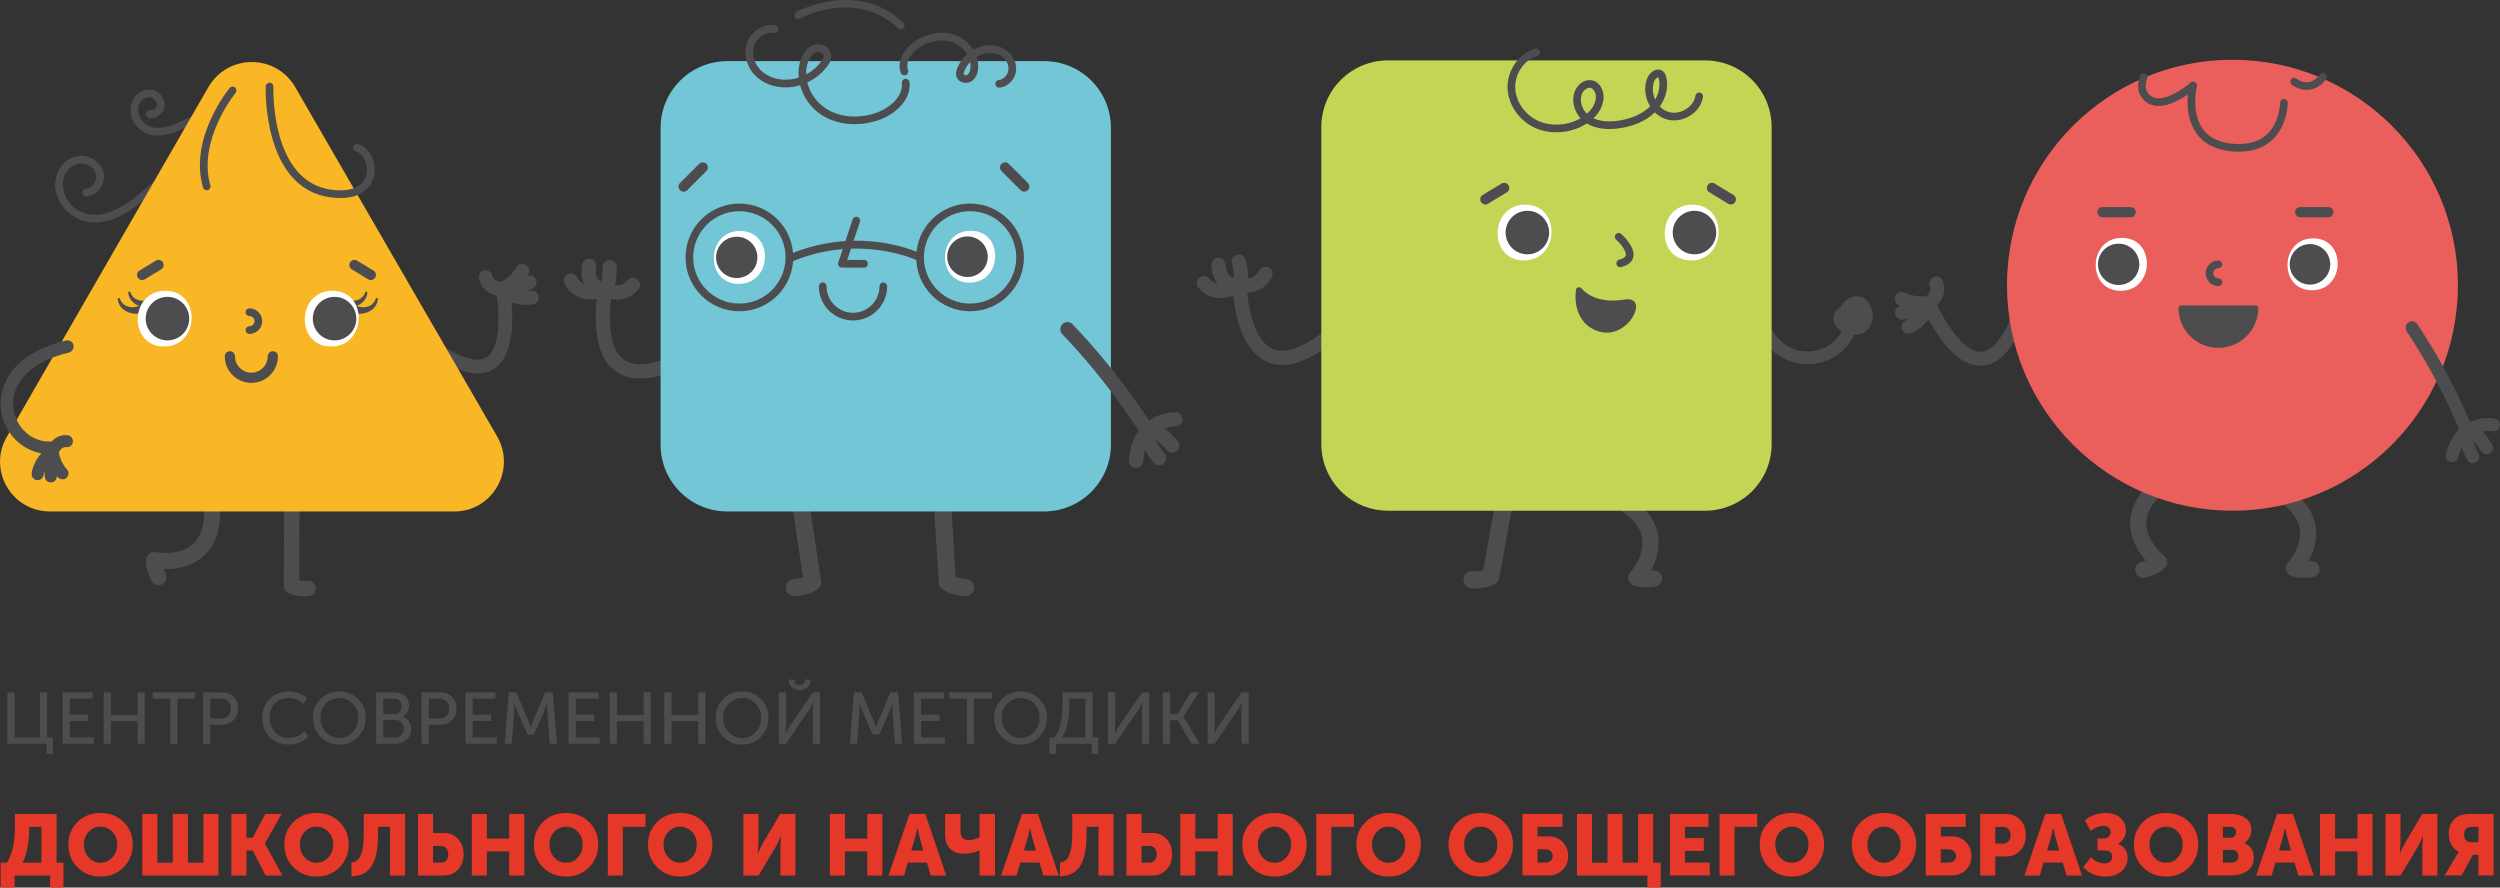 <?xml version="1.0" encoding="UTF-8"?> <svg xmlns="http://www.w3.org/2000/svg" id="_Слой_1" data-name="Слой 1" viewBox="0 0 1026.84 364.55"><rect x="0" y="0" width="1026.84" height="364.55" fill="#333333" stroke="none"/><defs><style> .cls-1 { fill: #ea5f5b; } .cls-1, .cls-2, .cls-3, .cls-4, .cls-5, .cls-6, .cls-7 { stroke-width: 0px; } .cls-2 { fill: #c4d555; } .cls-3 { fill: #4d4d4f; } .cls-4 { fill: #e63829; } .cls-5 { fill: #f9b625; } .cls-6 { fill: #fff; } .cls-7 { fill: #72c6d5; } </style></defs><path class="cls-3" d="M680.14,240.85c1.68-.4,2.79-2.05,2.49-3.78-.31-1.8-2.02-3.02-3.83-2.71-.26.04-.51.08-.75.11,1.89-3.41,3.71-8.26,3.09-13.67-.72-6.27-4.48-11.75-11.18-16.28-1.52-1.03-3.58-.63-4.6.89-1.03,1.52-.63,3.58.89,4.6,5.02,3.4,7.81,7.28,8.31,11.55.81,7.06-4.83,13.38-4.89,13.45-.72.78-1.02,1.86-.82,2.9.21,1.04.9,1.92,1.87,2.36.36.16,3.66,1.58,9.2.63.07-.01.15-.03.22-.04Z"></path><path class="cls-3" d="M604.22,241.66c-1.84-.22-3.21-1.82-3.12-3.7.1-1.95,1.76-3.46,3.72-3.36,1.96.1,3.4-.12,4.35-.36l7.06-39.11c.35-1.92,2.2-3.2,4.11-2.86,1.92.35,3.2,2.19,2.86,4.11l-7.41,41.07c-.18.99-.78,1.86-1.64,2.39-.36.22-3.68,2.14-9.68,1.83-.08,0-.16-.01-.24-.02Z"></path><path class="cls-3" d="M203.02,151.39c10.39-6.92,6.92-28.76,6.49-31.23-.27-1.53-1.73-2.56-3.26-2.29-1.53.27-2.56,1.73-2.29,3.26.92,5.33,2.15,21.44-4.06,25.57l-.04.03c-4.5,2.95-12.39-1.01-18.22-4.86-1.3-.86-3.05-.5-3.91.8-.86,1.3-.5,3.05.8,3.91,10.53,6.94,18.74,8.58,24.41,4.86.02-.02.05-.03.07-.05Z"></path><path class="cls-3" d="M197.94,117.41c.62.93,1.56,1.93,2.89,2.7,1.14.67,2.54,1.15,4.18,1.38,3.44,2.44,6.82,3.38,9.37,3.64,2.73.28,4.54-.15,4.78-.21,1.51-.38,2.43-1.91,2.04-3.42-.38-1.5-1.89-2.41-3.39-2.05h0s0,0,0,0l-.1.02c-.11.02-.29.05-.54.07-.25.02-.58.04-.96.04.91-.33,1.82-.7,2.69-1.17,1.37-.73,1.89-2.44,1.16-3.81-.69-1.29-2.24-1.81-3.57-1.26.16-.26.33-.52.48-.79h0c.76-1.36.26-3.08-1.1-3.83-1.36-.75-3.08-.26-3.83,1.1-1.31,2.37-3.28,4.07-4.84,5.1-.65.44-1.22.75-1.62.95-.88-.14-1.48-.38-1.91-.63-.53-.31-.83-.64-1.04-.96-.22-.33-.32-.65-.36-.79l-.02-.07h0c-.2-1.5-1.57-2.59-3.09-2.42-1.55.17-2.67,1.55-2.5,3.1.02.14.07.56.25,1.15.18.59.49,1.35,1.03,2.16ZM202.26,113.44h0s0,0,0,0ZM202.27,113.51h0s0,0,0,0h0Z"></path><path class="cls-3" d="M39.07,91.4c-1.19,0-2.35-.12-3.5-.36-4.52-.94-8.58-3.88-10.89-7.88-2.13-3.71-2.6-8.11-1.26-11.78,1.51-4.14,5.31-7.11,9.44-7.38,4.51-.27,8.84,2.88,9.7,7.09.45,2.21-.16,4.67-1.63,6.58-1.39,1.81-3.39,2.92-5.47,3.04-.85.06-1.61-.61-1.66-1.48-.05-.87.62-1.61,1.48-1.66,1.17-.07,2.32-.73,3.15-1.81.92-1.2,1.31-2.7,1.04-4.03-.55-2.67-3.47-4.77-6.41-4.58-2.86.19-5.61,2.38-6.69,5.32-1.03,2.8-.64,6.21,1.03,9.12,1.86,3.23,5.15,5.61,8.79,6.37,5.41,1.13,11.55-1.02,18.8-6.54,3.27-2.5,12.66-10.78,12.75-10.86.65-.58,1.64-.52,2.22.14.57.65.51,1.65-.14,2.22-.39.34-9.56,8.44-12.92,11.01-6.57,5.01-12.45,7.47-17.85,7.47Z"></path><path class="cls-3" d="M64.84,55.66c-1.96,0-3.73-.39-5.33-1.18-2.69-1.33-4.76-3.84-5.56-6.73-.74-2.7-.31-5.57,1.15-7.68,1.67-2.41,4.63-3.69,7.34-3.17,3,.57,5.31,3.41,5.16,6.33-.08,1.55-.91,3.08-2.21,4.1-1.25.97-2.78,1.36-4.2,1.08-.85-.17-1.41-1-1.24-1.85.17-.85,1-1.41,1.85-1.24.53.1,1.13-.07,1.65-.47.58-.45.97-1.13,1-1.77.07-1.36-1.14-2.79-2.6-3.07-1.49-.28-3.21.48-4.16,1.87-.94,1.36-1.2,3.24-.7,5.05.56,2.03,2.02,3.81,3.91,4.74,2.86,1.41,6.66,1.08,11.64-1,2.3-.97,9.11-4.42,9.18-4.45.78-.39,1.72-.08,2.12.69.39.78.08,1.72-.69,2.12-.29.14-6.98,3.54-9.39,4.55-3.35,1.4-6.3,2.1-8.92,2.1Z"></path><g><path class="cls-3" d="M813.41,150.22c-12.68,0-22.04-20.43-23.07-22.76-.64-1.45.02-3.14,1.47-3.78,1.45-.64,3.14.02,3.78,1.47,2.22,5.02,10.25,19.34,17.83,19.34h.05c5.47-.04,9.91-7.83,12.67-14.36.62-1.46,2.3-2.14,3.75-1.52,1.46.62,2.14,2.3,1.52,3.75-4.99,11.8-11.02,17.81-17.91,17.86-.03,0-.06,0-.09,0Z"></path><path class="cls-3" d="M798.22,116.23c-.18-.6-.37-.98-.43-1.11-.73-1.4-2.46-1.95-3.86-1.21-1.38.72-1.92,2.4-1.24,3.79h0s.03.07.03.07c.05.14.14.47.14.87,0,.38-.07.83-.34,1.39-.22.45-.59.99-1.26,1.61-.45.05-1.11.11-1.9.11-1.9,0-4.52-.32-6.96-1.59-1.41-.73-3.13-.18-3.86,1.23-.73,1.41-.18,3.13,1.23,3.86h0c.28.15.57.27.85.4-1.43.28-2.45,1.59-2.31,3.07.15,1.57,1.55,2.73,3.13,2.57,1-.1,1.98-.29,2.93-.53-.32.21-.6.38-.83.5-.22.12-.4.2-.5.24l-.1.04h0s0,0,0,0c-1.47.54-2.24,2.16-1.72,3.64.53,1.49,2.17,2.27,3.66,1.74.23-.08,2.01-.74,4.16-2.51,2.01-1.66,4.34-4.36,5.88-8.36,1.26-1.11,2.17-2.31,2.76-3.52.69-1.4.92-2.77.92-3.91,0-.99-.17-1.81-.35-2.4ZM792.68,117.7h0s0,0,0,0ZM792.71,117.77h0s0,0,0,0h0Z"></path></g><path class="cls-3" d="M881.21,237.24c5.36-1.29,7.8-3.81,8.06-4.1.63-.68.94-1.59.86-2.52-.08-.92-.54-1.77-1.27-2.34-.07-.05-7.46-5.97-7.29-13.57.11-4.93,3.41-9.76,9.81-14.37,1.49-1.07,1.82-3.14.75-4.63-1.07-1.49-3.14-1.82-4.63-.75-8.2,5.9-12.43,12.52-12.56,19.66-.13,6.82,3.58,12.36,6.48,15.64-.55.2-1.19.39-1.9.56h-.03c-1.77.43-2.87,2.2-2.45,3.98.41,1.78,2.2,2.89,3.98,2.48.06-.01.12-.03.18-.04Z"></path><path class="cls-3" d="M950.21,237c1.68-.4,2.79-2.05,2.49-3.78-.31-1.8-2.02-3.02-3.83-2.71-.26.04-.51.08-.75.11,1.89-3.41,3.71-8.26,3.09-13.67-.72-6.27-4.48-11.75-11.18-16.28-1.52-1.03-3.58-.63-4.6.89-1.03,1.52-.63,3.58.89,4.6,5.02,3.4,7.81,7.28,8.31,11.55.81,7.06-4.83,13.38-4.89,13.45-.72.78-1.02,1.86-.82,2.9.21,1.04.9,1.92,1.87,2.36.36.16,3.66,1.58,9.2.63.07-.01.15-.03.22-.04Z"></path><path class="cls-1" d="M824.34,117.16c0,51.17,41.44,92.61,92.61,92.61,51.17,0,92.61-41.44,92.61-92.61,0-51.17-41.44-92.61-92.61-92.61-51.17,0-92.61,41.44-92.61,92.61"></path><g><path class="cls-3" d="M294.04,142.97c1.27-.9,1.62-2.66.76-3.98-.88-1.36-2.69-1.74-4.05-.86-16.3,10.59-28.18,13.94-34.36,9.69-7.77-5.34-6.09-22.4-4.78-28.52.34-1.58-.67-3.13-2.25-3.47-1.58-.34-3.13.67-3.47,2.25-.22,1.05-5.35,25.94,7.19,34.56,8.52,5.86,21.89,2.71,40.86-9.61.03-.02.07-.04.1-.07Z"></path><path class="cls-3" d="M232.71,117.98c.54.76,1.33,1.69,2.46,2.56,1.13.87,2.6,1.67,4.41,2.09,1.2.28,2.54.4,3.99.29,1.47-.11,3.04-.45,4.72-1.06.06-.01.11-.02.17-.03.03,0,.06-.02.09-.03.81.41,1.62.73,2.42.94,1.27.34,2.51.41,3.64.3,2.27-.22,4.06-1.15,5.31-2.04,1.47-1.04,2.25-2.05,2.37-2.2h0c.99-1.28.76-3.11-.51-4.11-1.27-.99-3.09-.76-4.09.49h0s-.03.04-.03.04c-.04.05-.11.13-.21.23-.2.2-.52.49-.91.77-.5.36-1.13.69-1.8.86-.64.16-1.31.2-2.14.01.32-1.1.49-2.21.59-3.24.22-2.28.12-4.21.12-4.29h0c-.08-1.61-1.46-2.85-3.07-2.77-1.61.08-2.85,1.46-2.77,3.07h0s0,.01,0,.01v.07c0,.06,0,.16.01.28,0,.25,0,.61,0,1.04-.01.86-.08,2.01-.24,3.02-.09.57-.22,1.09-.35,1.47-.19-.11-.37-.21-.52-.32-.39-.28-.67-.58-.89-.9-.29-.4-.49-.86-.62-1.35-.14-.49-.2-1.01-.22-1.5-.04-.97.14-1.79.15-1.84h0s0,0,0,0c.39-1.56-.55-3.14-2.11-3.54-1.56-.4-3.16.54-3.56,2.1-.03.12-.21.84-.3,1.94-.08,1.09-.08,2.57.34,4.21.17.66.42,1.34.76,2.02-.03-.01-.07-.03-.1-.04-.49-.23-.91-.5-1.26-.8-.47-.39-.83-.82-1.08-1.17-.23-.32-.35-.57-.37-.6h0s0,0,0,0c-.66-1.46-2.37-2.12-3.84-1.47-1.48.65-2.15,2.38-1.5,3.85.06.14.35.76.94,1.6ZM257.7,115.21h0s0,0,0,0Z"></path></g><path class="cls-3" d="M62.08,238.41c-2.47-4.93-2.11-8.42-2.06-8.81.12-.92.61-1.75,1.37-2.28.76-.54,1.7-.73,2.61-.54.08.02,9.37,1.86,15.07-3.17,3.7-3.26,5.27-8.9,4.67-16.76-.14-1.83,1.23-3.42,3.05-3.56,1.83-.14,3.42,1.23,3.56,3.05.77,10.07-1.56,17.57-6.94,22.28-5.13,4.49-11.76,5.23-16.14,5.12.2.55.47,1.16.8,1.82v.02c.83,1.63.18,3.61-1.45,4.44-1.63.83-3.63.19-4.46-1.45-.03-.05-.06-.11-.08-.16Z"></path><path class="cls-3" d="M127.02,244.83c-.07.01-.14.02-.21.02-5.35.42-8.35-1.21-8.68-1.4-.99-.57-1.59-1.62-1.58-2.76l.21-37.57c0-1.74,1.42-3.15,3.18-3.14,1.74,0,3.15,1.43,3.14,3.18l-.19,35.26c.83.15,1.98.24,3.44.13,1.74-.14,3.26,1.16,3.39,2.9.13,1.67-1.06,3.13-2.69,3.37Z"></path><path class="cls-3" d="M326.29,244.92c.08,0,.16,0,.24,0,6-.4,9.07-2.69,9.4-2.95,1-.79,1.5-2.05,1.31-3.31l-6.29-41.65c-.29-1.93-2.09-3.27-4.03-2.97-1.93.29-3.26,2.1-2.97,4.03l5.9,39.09c-.9.3-2.16.59-3.8.7-1.95.13-3.43,1.82-3.3,3.77.13,1.87,1.68,3.31,3.53,3.31Z"></path><path class="cls-3" d="M396.57,244.92c1.85,0,3.4-1.43,3.53-3.31.13-1.95-1.35-3.64-3.3-3.77-1.95-.13-3.36-.52-4.27-.87l-2.44-39.67c-.12-1.95-1.81-3.43-3.75-3.32-1.95.12-3.44,1.8-3.32,3.75l2.56,41.65c.06,1.01.55,1.94,1.35,2.57.33.26,3.4,2.55,9.4,2.95.08,0,.16,0,.24,0Z"></path><path class="cls-7" d="M428.84,210.08h-130.05c-15.23,0-27.46-12.23-27.46-27.46V52.57c0-15.23,12.23-27.46,27.46-27.46h130.05c15.23,0,27.46,12.23,27.46,27.46v130.05c0,14.98-12.23,27.46-27.46,27.46"></path><path class="cls-5" d="M186.55,210.08H20.55c-15.74,0-25.72-16.98-17.73-30.7l58.2-100.95,24.69-42.84c7.98-13.47,27.46-13.47,35.44,0l25.57,44.25,57.55,99.55c7.73,13.72-2,30.7-17.71,30.7Z"></path><g><path class="cls-3" d="M435.57,135.83c-.21-.96.07-2,.83-2.73,1.17-1.12,3.02-1.08,4.14.09,20.1,20.97,32.29,40.94,32.8,41.78.84,1.38.4,3.18-.98,4.02-1.38.84-3.18.4-4.02-.98-.12-.2-12.39-20.28-32.02-40.76-.39-.4-.64-.89-.75-1.4Z"></path><g><path class="cls-3" d="M463.73,189.94c-.05-.24-.07-.49-.06-.74.02-.37.43-9.23,5.83-14.38,6.19-5.9,13.15-5.53,13.45-5.51,1.61.1,2.83,1.49,2.73,3.11-.1,1.61-1.48,2.82-3.08,2.73-.25-.01-4.81-.14-9.06,3.9-3.64,3.47-4.02,10.31-4.02,10.37-.07,1.61-1.43,2.87-3.04,2.81-1.36-.06-2.47-1.03-2.74-2.3Z"></path><path class="cls-3" d="M468.22,179.98c-.46-2.13-.15-4.02,1.46-5.32,3.93-3.18,9.8,1.73,14.02,6.4,1.09,1.2.99,3.05-.21,4.13-1.2,1.08-3.05.99-4.13-.21-1.48-1.63-3.23-3.22-4.64-4.26.84,1.65,2.19,3.79,3.64,5.65.99,1.28.77,3.11-.51,4.11-1.27.99-3.11.77-4.1-.5-2.43-3.11-4.85-6.83-5.53-10Z"></path></g></g><g><path class="cls-3" d="M3.07,305.49v-21.12h2.96v18.55h10.35v-18.55h2.96v18.55h2.42v6.76h-2.66v-4.19H3.07Z"></path><path class="cls-3" d="M25.71,305.49v-21.12h12.3v2.57h-9.34v6.61h7.57v2.57h-7.57v6.79h9.84v2.57h-12.8Z"></path><path class="cls-3" d="M42.58,305.49v-21.12h2.96v9.27h10.98v-9.27h2.93v21.12h-2.93v-9.27h-10.98v9.27h-2.96Z"></path><path class="cls-3" d="M69.96,305.49v-18.55h-7.27v-2.57h17.47v2.57h-7.27v18.55h-2.93Z"></path><path class="cls-3" d="M83.42,305.49v-21.12h7.75c1.96,0,3.54.6,4.77,1.81,1.22,1.21,1.84,2.81,1.84,4.8s-.62,3.61-1.86,4.85c-1.23,1.24-2.82,1.85-4.75,1.85h-4.79v7.81h-2.96ZM86.38,295.11h4.31c1.26,0,2.25-.37,2.99-1.11.74-.74,1.1-1.74,1.1-3.02s-.36-2.24-1.09-2.96c-.73-.72-1.72-1.08-2.98-1.08h-4.33v8.17Z"></path><path class="cls-3" d="M107.68,294.81c0-3.09,1.02-5.66,3.04-7.72,2.02-2.05,4.59-3.08,7.7-3.08s5.78.93,7.72,2.78l-1.5,2.21c-.78-.7-1.72-1.26-2.83-1.68-1.1-.42-2.2-.63-3.27-.63-2.39,0-4.29.77-5.7,2.3-1.41,1.54-2.11,3.46-2.11,5.77s.72,4.31,2.15,5.92c1.44,1.62,3.34,2.42,5.72,2.42,1.17,0,2.34-.24,3.48-.73s2.15-1.16,3.01-2.02l1.58,2.12c-2.23,2.23-4.95,3.35-8.17,3.35s-5.82-1.05-7.82-3.16c-2-2.1-3.01-4.73-3.01-7.88Z"></path><path class="cls-3" d="M128.53,294.78c0-3.03,1.04-5.58,3.14-7.66,2.1-2.07,4.67-3.11,7.72-3.11s5.62,1.04,7.7,3.11c2.09,2.08,3.13,4.63,3.13,7.66s-1.04,5.73-3.13,7.87c-2.08,2.13-4.65,3.2-7.7,3.2s-5.62-1.07-7.72-3.2c-2.1-2.13-3.14-4.76-3.14-7.87ZM131.58,294.78c0,2.35.76,4.33,2.27,5.94,1.52,1.61,3.36,2.41,5.54,2.41s4.01-.8,5.52-2.41c1.51-1.61,2.26-3.59,2.26-5.94s-.75-4.19-2.26-5.74c-1.5-1.56-3.34-2.33-5.52-2.33s-4.02.78-5.54,2.33c-1.51,1.56-2.27,3.47-2.27,5.74Z"></path><path class="cls-3" d="M154.47,305.49v-21.12h7.39c1.83,0,3.32.48,4.44,1.44,1.13.96,1.69,2.27,1.69,3.95,0,1.02-.24,1.93-.7,2.72-.47.8-1.11,1.41-1.93,1.82v.06c1.1.32,1.96.95,2.57,1.88s.93,2.01.93,3.23c0,1.91-.65,3.4-1.94,4.44-1.3,1.05-2.92,1.57-4.88,1.57h-7.57ZM157.43,293.26h4.43c.94,0,1.69-.3,2.26-.9s.85-1.37.85-2.3-.28-1.69-.84-2.26c-.56-.57-1.33-.85-2.3-.85h-4.4v6.31ZM157.43,302.92h4.75c1.12,0,2-.33,2.65-.99.65-.66.97-1.54.97-2.63s-.33-1.94-.99-2.6c-.66-.66-1.54-.99-2.64-.99h-4.75v7.21Z"></path><path class="cls-3" d="M173.13,305.49v-21.12h7.75c1.96,0,3.54.6,4.77,1.81,1.22,1.21,1.84,2.81,1.84,4.8s-.62,3.61-1.86,4.85c-1.23,1.24-2.82,1.85-4.75,1.85h-4.79v7.81h-2.96ZM176.09,295.11h4.31c1.26,0,2.25-.37,2.99-1.11.74-.74,1.1-1.74,1.1-3.02s-.36-2.24-1.09-2.96c-.73-.72-1.72-1.08-2.98-1.08h-4.33v8.17Z"></path><path class="cls-3" d="M191.2,305.49v-21.12h12.3v2.57h-9.34v6.61h7.57v2.57h-7.57v6.79h9.84v2.57h-12.8Z"></path><path class="cls-3" d="M207.27,305.49l1.73-21.12h3.08l4.87,11.43,1.02,2.84h.06c.38-1.12.73-2.06,1.05-2.84l4.87-11.43h3.08l1.7,21.12h-2.93l-1.02-13.31-.06-3.11h-.06c-.44,1.3-.82,2.33-1.14,3.11l-4.22,9.51h-2.63l-4.19-9.51-1.14-3.17h-.06c.04,1.26.02,2.31-.06,3.17l-1.02,13.31h-2.96Z"></path><path class="cls-3" d="M233.53,305.49v-21.12h12.29v2.57h-9.33v6.61h7.57v2.57h-7.57v6.79h9.84v2.57h-12.8Z"></path><path class="cls-3" d="M250.4,305.49v-21.12h2.96v9.27h10.98v-9.27h2.93v21.12h-2.93v-9.27h-10.98v9.27h-2.96Z"></path><path class="cls-3" d="M272.84,305.49v-21.12h2.96v9.27h10.98v-9.27h2.93v21.12h-2.93v-9.27h-10.98v9.27h-2.96Z"></path><path class="cls-3" d="M293.96,294.78c0-3.03,1.05-5.58,3.14-7.66,2.09-2.07,4.67-3.11,7.72-3.11s5.62,1.04,7.71,3.11c2.08,2.08,3.12,4.63,3.12,7.66s-1.04,5.73-3.12,7.87c-2.09,2.13-4.65,3.2-7.71,3.2s-5.62-1.07-7.72-3.2c-2.1-2.13-3.14-4.76-3.14-7.87ZM297.01,294.78c0,2.35.76,4.33,2.28,5.94,1.51,1.61,3.36,2.41,5.53,2.41s4.01-.8,5.52-2.41c1.5-1.61,2.26-3.59,2.26-5.94s-.75-4.19-2.26-5.74c-1.51-1.56-3.35-2.33-5.52-2.33s-4.02.78-5.53,2.33c-1.52,1.56-2.28,3.47-2.28,5.74Z"></path><path class="cls-3" d="M319.89,305.49v-21.12h2.96v13.7l-.18,3.08h.06c.7-1.32,1.29-2.35,1.79-3.11l9.36-13.67h2.9v21.12h-2.93v-13.7l.18-3.08h-.06c-.68,1.28-1.27,2.3-1.76,3.08l-9.42,13.7h-2.9ZM328.45,283.38c-1.22,0-2.26-.34-3.13-1.03-.87-.69-1.3-1.62-1.3-2.8v-.45h2.33v.42c0,.62.21,1.1.63,1.45.42.35.91.52,1.47.52s1.08-.17,1.49-.52c.42-.35.63-.84.63-1.48v-.39h2.3v.45c0,1.18-.43,2.11-1.29,2.8-.86.69-1.9,1.03-3.14,1.03Z"></path><path class="cls-3" d="M349.06,305.49l1.74-21.12h3.08l4.87,11.43,1.02,2.84h.06c.38-1.12.73-2.06,1.05-2.84l4.87-11.43h3.08l1.7,21.12h-2.93l-1.02-13.31-.06-3.11h-.06c-.44,1.3-.82,2.33-1.14,3.11l-4.21,9.51h-2.64l-4.19-9.51-1.14-3.17h-.06c.04,1.26.02,2.31-.06,3.17l-1.02,13.31h-2.96Z"></path><path class="cls-3" d="M375.33,305.49v-21.12h12.29v2.57h-9.33v6.61h7.57v2.57h-7.57v6.79h9.84v2.57h-12.8Z"></path><path class="cls-3" d="M397.13,305.49v-18.55h-7.27v-2.57h17.47v2.57h-7.27v18.55h-2.93Z"></path><path class="cls-3" d="M408.35,294.78c0-3.03,1.04-5.58,3.14-7.66,2.1-2.07,4.67-3.11,7.72-3.11s5.62,1.04,7.7,3.11c2.09,2.08,3.13,4.63,3.13,7.66s-1.04,5.73-3.13,7.87c-2.08,2.13-4.65,3.2-7.7,3.2s-5.62-1.07-7.72-3.2c-2.1-2.13-3.14-4.76-3.14-7.87ZM411.4,294.78c0,2.35.76,4.33,2.27,5.94,1.52,1.61,3.36,2.41,5.54,2.41s4.01-.8,5.52-2.41c1.51-1.61,2.26-3.59,2.26-5.94s-.75-4.19-2.26-5.74c-1.5-1.56-3.34-2.33-5.52-2.33s-4.02.78-5.54,2.33c-1.51,1.56-2.27,3.47-2.27,5.74Z"></path><path class="cls-3" d="M430.97,302.92h2.12c1.32-1.86,2.2-3.97,2.65-6.34.45-2.37.67-5,.67-7.87v-4.34h12.36v18.55h2.33v6.76h-2.66v-4.19h-14.72v4.19h-2.75v-6.76ZM436.2,302.92h9.61v-15.98h-6.61v1.95c0,6.3-1,10.98-2.99,14.03Z"></path><path class="cls-3" d="M455.11,305.49v-21.12h2.96v13.7l-.18,3.08h.06c.7-1.32,1.3-2.35,1.8-3.11l9.36-13.67h2.9v21.12h-2.93v-13.7l.18-3.08h-.06c-.68,1.28-1.27,2.3-1.76,3.08l-9.42,13.7h-2.9Z"></path><path class="cls-3" d="M477.6,305.49v-21.12h2.96v8.88h3.14l5.35-8.88h3.26l-6.16,10.02v.06l6.55,11.04h-3.38l-5.62-9.66h-3.14v9.66h-2.96Z"></path><path class="cls-3" d="M495.97,305.49v-21.12h2.96v13.7l-.18,3.08h.06c.7-1.32,1.29-2.35,1.79-3.11l9.36-13.67h2.9v21.12h-2.93v-13.7l.18-3.08h-.06c-.68,1.28-1.27,2.3-1.76,3.08l-9.42,13.7h-2.9Z"></path></g><g><path class="cls-4" d="M.28,354.34h2.62c2.15-3.72,3.22-8.4,3.22-14.04v-5.97h17.11v20.01h2.83v10.22h-5.48v-4.95H5.98v4.95H.28v-10.22ZM9.23,354.34h7.81v-14.71h-5.06v1.17c0,2.33-.22,4.73-.66,7.18-.43,2.45-1.14,4.57-2.1,6.36Z"></path><path class="cls-4" d="M28.08,346.81c0-3.65,1.25-6.72,3.76-9.19,2.51-2.47,5.66-3.71,9.46-3.71s6.95,1.24,9.46,3.71c2.51,2.48,3.76,5.54,3.76,9.19s-1.25,6.89-3.76,9.42c-2.51,2.53-5.67,3.8-9.46,3.8s-6.95-1.27-9.46-3.8c-2.51-2.53-3.76-5.67-3.76-9.42ZM34.47,346.81c0,2.15.66,3.94,1.98,5.39,1.32,1.45,2.93,2.17,4.84,2.17s3.52-.73,4.85-2.17c1.32-1.45,1.98-3.25,1.98-5.39s-.66-3.77-1.98-5.16c-1.32-1.39-2.94-2.09-4.85-2.09s-3.52.69-4.84,2.09c-1.32,1.39-1.98,3.11-1.98,5.16Z"></path><path class="cls-4" d="M58.44,359.6v-25.28h6.19v20.01h6.36v-20.01h6.19v20.01h6.36v-20.01h6.19v25.28h-31.29Z"></path><path class="cls-4" d="M95.04,359.6v-25.28h6.19v9.76h2.54l5.23-9.76h6.64l-6.82,12.09v.07l7.21,13.12h-6.93l-5.34-10.25h-2.54v10.25h-6.19Z"></path><path class="cls-4" d="M116.78,346.81c0-3.65,1.25-6.72,3.76-9.19,2.51-2.47,5.66-3.71,9.46-3.71s6.95,1.24,9.46,3.71c2.51,2.48,3.76,5.54,3.76,9.19s-1.25,6.89-3.76,9.42c-2.51,2.53-5.67,3.8-9.46,3.8s-6.95-1.27-9.46-3.8c-2.51-2.53-3.76-5.67-3.76-9.42ZM123.18,346.81c0,2.15.66,3.94,1.98,5.39,1.32,1.45,2.93,2.17,4.84,2.17s3.52-.73,4.85-2.17c1.32-1.45,1.98-3.25,1.98-5.39s-.66-3.77-1.98-5.16c-1.32-1.39-2.94-2.09-4.85-2.09s-3.52.69-4.84,2.09c-1.32,1.39-1.98,3.11-1.98,5.16Z"></path><path class="cls-4" d="M144.35,354.27c1.08-.14,1.97-.53,2.67-1.17.69-.64,1.27-1.81,1.71-3.54.45-1.72.68-4.03.68-6.93v-8.31h16.97v25.28h-6.19v-19.97h-4.91v3.08c0,6.06-.91,10.44-2.72,13.13-1.82,2.7-4.55,4.05-8.2,4.05v-5.62Z"></path><path class="cls-4" d="M171.68,359.6v-25.28h6.19v7.81h4.31c2.45,0,4.44.82,5.96,2.46,1.52,1.64,2.28,3.74,2.28,6.31s-.76,4.63-2.28,6.26c-1.52,1.63-3.51,2.44-5.96,2.44h-10.5ZM177.87,354.3h3.15c.99,0,1.76-.31,2.3-.92.54-.61.81-1.44.81-2.47s-.28-1.87-.83-2.51c-.55-.64-1.35-.95-2.39-.95h-3.04v6.86Z"></path><path class="cls-4" d="M193.78,359.6v-25.28h6.19v10.11h9.19v-10.11h6.18v25.28h-6.18v-9.9h-9.19v9.9h-6.19Z"></path><path class="cls-4" d="M219.27,346.81c0-3.65,1.25-6.72,3.76-9.19,2.51-2.47,5.66-3.71,9.46-3.71s6.95,1.24,9.46,3.71c2.51,2.48,3.76,5.54,3.76,9.19s-1.25,6.89-3.76,9.42c-2.51,2.53-5.67,3.8-9.46,3.8s-6.95-1.27-9.46-3.8c-2.51-2.53-3.76-5.67-3.76-9.42ZM225.67,346.81c0,2.15.66,3.94,1.98,5.39,1.32,1.45,2.93,2.17,4.84,2.17s3.52-.73,4.85-2.17c1.32-1.45,1.98-3.25,1.98-5.39s-.66-3.77-1.98-5.16c-1.32-1.39-2.94-2.09-4.85-2.09s-3.52.69-4.84,2.09c-1.32,1.39-1.98,3.11-1.98,5.16Z"></path><path class="cls-4" d="M249.64,359.6v-25.28h15.48v5.3h-9.29v19.97h-6.19Z"></path><path class="cls-4" d="M266.15,346.81c0-3.65,1.25-6.72,3.76-9.19,2.51-2.47,5.66-3.71,9.46-3.71s6.95,1.24,9.46,3.71c2.51,2.48,3.76,5.54,3.76,9.19s-1.25,6.89-3.76,9.42c-2.51,2.53-5.67,3.8-9.46,3.8s-6.95-1.27-9.46-3.8c-2.51-2.53-3.76-5.67-3.76-9.42ZM272.54,346.81c0,2.15.66,3.94,1.98,5.39,1.32,1.45,2.93,2.17,4.84,2.17s3.52-.73,4.85-2.17c1.32-1.45,1.98-3.25,1.98-5.39s-.66-3.77-1.98-5.16c-1.32-1.39-2.94-2.09-4.85-2.09s-3.52.69-4.84,2.09c-1.32,1.39-1.98,3.11-1.98,5.16Z"></path><path class="cls-4" d="M305.35,359.6v-25.28h6.19v11.81l-.28,4.31h.07c.75-1.77,1.46-3.21,2.12-4.31l7-11.81h6.26v25.28h-6.18v-11.77l.28-4.31h-.07c-.75,1.77-1.46,3.21-2.12,4.31l-7.04,11.77h-6.23Z"></path><path class="cls-4" d="M340.85,359.6v-25.28h6.19v10.11h9.19v-10.11h6.18v25.28h-6.18v-9.9h-9.19v9.9h-6.19Z"></path><path class="cls-4" d="M364.96,359.6l8.6-25.28h6.5l8.59,25.28h-6.36l-1.56-5.3h-7.88l-1.52,5.3h-6.36ZM374.29,349.35h4.99l-1.42-4.91-1.02-4.35h-.07c-.38,1.84-.72,3.29-1.03,4.35l-1.45,4.91Z"></path><path class="cls-4" d="M396.11,350.66c-2.62,0-4.59-.69-5.92-2.09s-2-3.33-2-5.83v-8.41h6.33v6.96c0,2.5,1.12,3.75,3.36,3.75,1.68,0,3.16-.39,4.46-1.17v-9.54h6.33v25.28h-6.33v-9.16l.07-1.13h-.07c-2.1.9-4.17,1.34-6.22,1.34Z"></path><path class="cls-4" d="M411.2,359.6l8.59-25.28h6.5l8.59,25.28h-6.36l-1.56-5.3h-7.88l-1.52,5.3h-6.36ZM420.54,349.35h4.98l-1.42-4.91-1.02-4.35h-.07c-.38,1.84-.72,3.29-1.02,4.35l-1.45,4.91Z"></path><path class="cls-4" d="M435.35,354.27c1.08-.14,1.97-.53,2.67-1.17.69-.64,1.27-1.81,1.71-3.54.45-1.72.68-4.03.68-6.93v-8.31h16.97v25.28h-6.19v-19.97h-4.91v3.08c0,6.06-.91,10.44-2.72,13.13-1.82,2.7-4.55,4.05-8.2,4.05v-5.62Z"></path><path class="cls-4" d="M462.68,359.6v-25.28h6.19v7.81h4.31c2.45,0,4.44.82,5.96,2.46,1.52,1.64,2.28,3.74,2.28,6.31s-.76,4.63-2.28,6.26c-1.52,1.63-3.51,2.44-5.96,2.44h-10.5ZM468.86,354.3h3.15c.99,0,1.76-.31,2.3-.92.54-.61.81-1.44.81-2.47s-.28-1.87-.83-2.51c-.55-.64-1.35-.95-2.39-.95h-3.04v6.86Z"></path><path class="cls-4" d="M484.77,359.6v-25.28h6.19v10.11h9.19v-10.11h6.18v25.28h-6.18v-9.9h-9.19v9.9h-6.19Z"></path><path class="cls-4" d="M510.26,346.81c0-3.65,1.25-6.72,3.76-9.19,2.51-2.47,5.66-3.71,9.46-3.71s6.95,1.24,9.46,3.71c2.51,2.48,3.76,5.54,3.76,9.19s-1.25,6.89-3.76,9.42c-2.51,2.53-5.67,3.8-9.46,3.8s-6.95-1.27-9.46-3.8c-2.51-2.53-3.76-5.67-3.76-9.42ZM516.66,346.81c0,2.15.66,3.94,1.98,5.39,1.32,1.45,2.93,2.17,4.84,2.17s3.52-.73,4.85-2.17c1.32-1.45,1.98-3.25,1.98-5.39s-.66-3.77-1.98-5.16c-1.32-1.39-2.94-2.09-4.85-2.09s-3.52.69-4.84,2.09c-1.32,1.39-1.98,3.11-1.98,5.16Z"></path><path class="cls-4" d="M540.63,359.6v-25.28h15.48v5.3h-9.29v19.97h-6.19Z"></path><path class="cls-4" d="M557.14,346.81c0-3.65,1.25-6.72,3.76-9.19,2.51-2.47,5.66-3.71,9.46-3.71s6.95,1.24,9.46,3.71c2.51,2.48,3.76,5.54,3.76,9.19s-1.25,6.89-3.76,9.42c-2.51,2.53-5.67,3.8-9.46,3.8s-6.95-1.27-9.46-3.8c-2.51-2.53-3.76-5.67-3.76-9.42ZM563.54,346.81c0,2.15.66,3.94,1.98,5.39,1.32,1.45,2.93,2.17,4.84,2.17s3.52-.73,4.85-2.17c1.32-1.45,1.98-3.25,1.98-5.39s-.66-3.77-1.98-5.16c-1.32-1.39-2.94-2.09-4.85-2.09s-3.52.69-4.84,2.09c-1.32,1.39-1.98,3.11-1.98,5.16Z"></path><path class="cls-4" d="M594.97,346.81c0-3.65,1.26-6.72,3.77-9.19,2.51-2.47,5.66-3.71,9.46-3.71s6.95,1.24,9.46,3.71c2.51,2.48,3.77,5.54,3.77,9.19s-1.26,6.89-3.77,9.42c-2.51,2.53-5.66,3.8-9.46,3.8s-6.95-1.27-9.46-3.8c-2.51-2.53-3.77-5.67-3.77-9.42ZM601.37,346.81c0,2.15.66,3.94,1.98,5.39,1.32,1.45,2.93,2.17,4.84,2.17s3.52-.73,4.84-2.17c1.32-1.45,1.98-3.25,1.98-5.39s-.66-3.77-1.98-5.16c-1.32-1.39-2.93-2.09-4.84-2.09s-3.52.69-4.84,2.09c-1.32,1.39-1.98,3.11-1.98,5.16Z"></path><path class="cls-4" d="M625.34,359.6v-25.28h16.44v5.3h-10.25v3.92h4.31c2.45,0,4.44.75,5.96,2.26,1.52,1.51,2.28,3.44,2.28,5.8s-.76,4.28-2.28,5.76c-1.52,1.48-3.51,2.23-5.96,2.23h-10.5ZM631.53,354.3h3.14c.99,0,1.76-.24,2.3-.72.54-.48.81-1.14.81-1.96s-.27-1.49-.83-2c-.55-.51-1.35-.76-2.38-.76h-3.04v5.44Z"></path><path class="cls-4" d="M647.72,359.6v-25.28h6.19v20.01h6.36v-20.01h6.19v20.01h6.36v-20.01h6.19v20.01h3.11v10.22h-5.48v-4.95h-28.92Z"></path><path class="cls-4" d="M685.9,359.6v-25.28h15.84v5.3h-9.65v4.6h7.71v5.3h-7.71v4.77h10.15v5.3h-16.33Z"></path><path class="cls-4" d="M706.26,359.6v-25.28h15.48v5.3h-9.29v19.97h-6.19Z"></path><path class="cls-4" d="M722.77,346.81c0-3.65,1.25-6.72,3.76-9.19,2.51-2.47,5.66-3.71,9.46-3.71s6.95,1.24,9.46,3.71c2.51,2.48,3.76,5.54,3.76,9.19s-1.25,6.89-3.76,9.42c-2.51,2.53-5.67,3.8-9.46,3.8s-6.95-1.27-9.46-3.8c-2.51-2.53-3.76-5.67-3.76-9.42ZM729.17,346.81c0,2.15.66,3.94,1.98,5.39,1.32,1.45,2.93,2.17,4.84,2.17s3.52-.73,4.85-2.17c1.32-1.45,1.98-3.25,1.98-5.39s-.66-3.77-1.98-5.16c-1.32-1.39-2.94-2.09-4.85-2.09s-3.52.69-4.84,2.09c-1.32,1.39-1.98,3.11-1.98,5.16Z"></path><path class="cls-4" d="M760.6,346.81c0-3.65,1.26-6.72,3.77-9.19,2.51-2.47,5.66-3.71,9.46-3.71s6.95,1.24,9.46,3.71c2.51,2.48,3.77,5.54,3.77,9.19s-1.26,6.89-3.77,9.42c-2.51,2.53-5.66,3.8-9.46,3.8s-6.95-1.27-9.46-3.8c-2.51-2.53-3.77-5.67-3.77-9.42ZM767,346.81c0,2.15.66,3.94,1.98,5.39,1.32,1.45,2.93,2.17,4.84,2.17s3.52-.73,4.84-2.17c1.32-1.45,1.98-3.25,1.98-5.39s-.66-3.77-1.98-5.16c-1.32-1.39-2.93-2.09-4.84-2.09s-3.52.69-4.84,2.09c-1.32,1.39-1.98,3.11-1.98,5.16Z"></path><path class="cls-4" d="M790.97,359.6v-25.28h16.44v5.3h-10.25v3.92h4.31c2.45,0,4.44.75,5.96,2.26,1.52,1.51,2.28,3.44,2.28,5.8s-.76,4.28-2.28,5.76c-1.52,1.48-3.51,2.23-5.96,2.23h-10.5ZM797.16,354.3h3.14c.99,0,1.76-.24,2.3-.72.54-.48.81-1.14.81-1.96s-.27-1.49-.83-2c-.55-.51-1.35-.76-2.38-.76h-3.04v5.44Z"></path><path class="cls-4" d="M813.35,359.6v-25.28h10.5c2.45,0,4.44.81,5.96,2.44,1.52,1.63,2.28,3.71,2.28,6.26s-.76,4.67-2.28,6.31c-1.52,1.64-3.51,2.46-5.96,2.46h-4.31v7.81h-6.19ZM819.54,346.49h3.04c1.04,0,1.83-.32,2.39-.95.55-.64.83-1.47.83-2.51s-.27-1.86-.81-2.47c-.54-.61-1.31-.92-2.3-.92h-3.15v6.86Z"></path><path class="cls-4" d="M831.48,359.6l8.6-25.28h6.5l8.59,25.28h-6.36l-1.56-5.3h-7.88l-1.52,5.3h-6.36ZM840.82,349.35h4.99l-1.42-4.91-1.02-4.35h-.07c-.38,1.84-.72,3.29-1.03,4.35l-1.45,4.91Z"></path><path class="cls-4" d="M855.6,356.18l3.22-4.07c1.72,1.67,3.51,2.51,5.37,2.51,2.22,0,3.32-.94,3.32-2.83,0-1.65-.99-2.47-2.97-2.47h-3.04v-4.91h2.47c.9,0,1.61-.25,2.14-.74.53-.49.79-1.1.79-1.8,0-.8-.27-1.44-.79-1.93-.53-.48-1.26-.73-2.17-.73-1.75,0-3.49.7-5.23,2.09l-2.37-4.42c2.38-1.98,5.3-2.97,8.77-2.97,1.32,0,2.57.24,3.77.73,1.19.48,2.21,1.29,3.06,2.4.85,1.12,1.27,2.46,1.27,4.01,0,2.38-1.09,4.22-3.29,5.52v.07c1.22.42,2.19,1.13,2.9,2.1.71.98,1.06,2.15,1.06,3.52,0,2.38-.87,4.27-2.62,5.67-1.74,1.4-3.87,2.1-6.4,2.1-3.68,0-6.77-1.28-9.26-3.85Z"></path><path class="cls-4" d="M876.46,346.81c0-3.65,1.25-6.72,3.76-9.19,2.51-2.47,5.66-3.71,9.46-3.71s6.95,1.24,9.46,3.71c2.51,2.48,3.76,5.54,3.76,9.19s-1.25,6.89-3.76,9.42c-2.51,2.53-5.67,3.8-9.46,3.8s-6.95-1.27-9.46-3.8c-2.51-2.53-3.76-5.67-3.76-9.42ZM882.85,346.81c0,2.15.66,3.94,1.98,5.39,1.32,1.45,2.93,2.17,4.84,2.17s3.52-.73,4.85-2.17c1.32-1.45,1.98-3.25,1.98-5.39s-.66-3.77-1.98-5.16c-1.32-1.39-2.94-2.09-4.85-2.09s-3.52.69-4.84,2.09c-1.32,1.39-1.98,3.11-1.98,5.16Z"></path><path class="cls-4" d="M906.82,359.6v-25.28h9.3c2.59,0,4.67.57,6.24,1.71,1.56,1.14,2.35,2.78,2.35,4.9,0,1.08-.26,2.12-.78,3.09-.52.98-1.24,1.74-2.16,2.28v.07c1.34.4,2.34,1.14,2.98,2.21.65,1.07.97,2.23.97,3.48,0,2.57-.91,4.47-2.72,5.69-1.82,1.23-4.11,1.84-6.89,1.84h-9.3ZM913.01,344.12h3.18c.73,0,1.29-.22,1.66-.67.38-.45.56-1,.56-1.66s-.2-1.15-.58-1.56c-.39-.4-.97-.6-1.75-.6h-3.07v4.49ZM913.01,354.3h3.71c.85,0,1.51-.25,1.98-.76.47-.51.71-1.14.71-1.89s-.22-1.37-.67-1.86c-.45-.48-1.11-.73-1.98-.73h-3.74v5.23Z"></path><path class="cls-4" d="M926.69,359.6l8.59-25.28h6.5l8.59,25.28h-6.36l-1.56-5.3h-7.88l-1.52,5.3h-6.36ZM936.03,349.35h4.98l-1.42-4.91-1.02-4.35h-.07c-.38,1.84-.72,3.29-1.02,4.35l-1.45,4.91Z"></path><path class="cls-4" d="M952.92,359.6v-25.28h6.19v10.11h9.19v-10.11h6.19v25.28h-6.19v-9.9h-9.19v9.9h-6.19Z"></path><path class="cls-4" d="M979.79,359.6v-25.28h6.19v11.81l-.28,4.31h.07c.75-1.77,1.46-3.21,2.12-4.31l7-11.81h6.26v25.28h-6.19v-11.77l.28-4.31h-.07c-.75,1.77-1.46,3.21-2.12,4.31l-7.04,11.77h-6.22Z"></path><path class="cls-4" d="M1004.08,359.6l4.84-8.13.95-1.52v-.07c-2.71-1.51-4.06-4.01-4.06-7.5,0-1.86.42-3.44,1.27-4.72.85-1.28,1.98-2.2,3.39-2.74,1.04-.4,2.68-.6,4.92-.6h8.8v25.28h-6.18v-8.52h-2.26l-4.77,8.52h-6.9ZM1015.32,345.96h2.69v-6.33h-2.09c-1.39,0-2.38.24-2.97.71-.57.47-.85,1.26-.85,2.37,0,2.17,1.07,3.25,3.22,3.25Z"></path></g><path class="cls-3" d="M103.24,157.27c-6.02,0-10.92-4.9-10.92-10.92,0-1.16.94-2.1,2.1-2.1s2.1.94,2.1,2.1c0,3.7,3.01,6.72,6.72,6.72s6.72-3.01,6.72-6.72c0-1.16.94-2.1,2.1-2.1s2.1.94,2.1,2.1c0,6.02-4.9,10.92-10.92,10.92Z"></path><path class="cls-3" d="M102.45,137.16c-.87,0-1.58-.71-1.58-1.58s.71-1.58,1.58-1.58c1.15,0,2.09-.94,2.09-2.09s-.94-2.09-2.09-2.09c-.87,0-1.58-.71-1.58-1.58s.71-1.58,1.58-1.58c2.89,0,5.24,2.35,5.24,5.24s-2.35,5.24-5.24,5.24Z"></path><path class="cls-3" d="M152.32,115.03c-.37,0-.75-.1-1.09-.3l-6.73-4.09c-.99-.6-1.31-1.89-.71-2.89.6-.99,1.89-1.3,2.88-.71l6.73,4.09c.99.6,1.31,1.89.71,2.89-.39.65-1.09,1.01-1.8,1.01Z"></path><path class="cls-3" d="M58.39,115.03c-.71,0-1.4-.36-1.8-1.01-.6-.99-.29-2.28.71-2.89l6.73-4.09c.99-.6,2.29-.29,2.88.71.6.99.29,2.28-.71,2.89l-6.73,4.09c-.34.21-.72.3-1.09.3Z"></path><path class="cls-3" d="M350.35,131.62c-7.73,0-14.02-6.29-14.02-14.02,0-.87.71-1.58,1.58-1.58s1.58.71,1.58,1.58c0,5.99,4.88,10.87,10.87,10.87s10.87-4.88,10.87-10.87c0-.87.71-1.58,1.58-1.58s1.58.71,1.58,1.58c0,7.73-6.29,14.02-14.02,14.02Z"></path><path class="cls-3" d="M420.7,78.73c-.54,0-1.08-.21-1.49-.62l-7.86-7.85c-.82-.82-.82-2.15,0-2.97s2.15-.82,2.97,0l7.86,7.85c.82.82.82,2.15,0,2.97-.41.41-.95.62-1.49.62Z"></path><path class="cls-3" d="M280.81,78.73c-.54,0-1.08-.21-1.49-.62-.82-.82-.82-2.15,0-2.97l7.85-7.85c.82-.82,2.15-.82,2.97,0s.82,2.15,0,2.97l-7.85,7.85c-.41.41-.95.62-1.49.62Z"></path><g><path class="cls-3" d="M398.44,127.85c-12.2,0-22.12-9.92-22.12-22.12s9.92-22.12,22.12-22.12,22.12,9.92,22.12,22.12-9.92,22.12-22.12,22.12ZM398.44,86.75c-10.46,0-18.97,8.51-18.97,18.97s8.51,18.97,18.97,18.97,18.97-8.51,18.97-18.97-8.51-18.97-18.97-18.97Z"></path><path class="cls-3" d="M303.69,127.85c-12.2,0-22.12-9.92-22.12-22.12s9.92-22.12,22.12-22.12,22.12,9.92,22.12,22.12-9.92,22.12-22.12,22.12ZM303.69,86.75c-10.46,0-18.97,8.51-18.97,18.97s8.51,18.97,18.97,18.97,18.97-8.51,18.97-18.97-8.51-18.97-18.97-18.97Z"></path><path class="cls-3" d="M325.27,107.3c-.62,0-1.21-.37-1.46-.98-.33-.81.06-1.73.86-2.05,29.16-11.92,52.93-.45,53.92.05.78.39,1.1,1.33.71,2.11s-1.33,1.1-2.11.72c-.23-.11-23.54-11.32-51.33.05-.19.08-.4.12-.6.12Z"></path></g><g><path class="cls-6" d="M303.43,116.59c14,0,14.53-21.73.53-21.73s-14.53,21.73-.53,21.73Z"></path><circle class="cls-3" cx="302.6" cy="105.72" r="8.49"></circle></g><g><path class="cls-6" d="M398.19,116.1c13.74,0,14.26-21.33.52-21.33s-14.26,21.33-.52,21.33Z"></path><circle class="cls-3" cx="397.38" cy="105.44" r="8.33"></circle></g><g><path class="cls-6" d="M871.03,119.44c14,0,14.53-21.73.53-21.73s-14.53,21.73-.53,21.73Z"></path><circle class="cls-3" cx="870.2" cy="108.57" r="8.49"></circle></g><g><path class="cls-6" d="M949.61,119.23c13.74,0,14.26-21.33.52-21.33s-14.26,21.33-.52,21.33Z"></path><circle class="cls-3" cx="948.79" cy="108.57" r="8.33"></circle></g><g><path class="cls-3" d="M762.44,134.91c-2.58,9.47-12.39,15.78-22.75,14.48-10.74-1.35-21.96-10.98-21.25-33.97.04-1.44,1.25-2.57,2.68-2.52,1.44.04,2.57,1.25,2.52,2.68-.6,19.5,8.23,27.59,16.7,28.65,7.8.98,15.16-3.68,17.07-10.68.06-.2.11-.41.15-.62,0-.04.02-.08.03-.12.36-1.33,1.71-2.16,3.08-1.85,1.4.31,2.29,1.7,1.98,3.11-.06.29-.13.57-.21.85Z"></path><path class="cls-3" d="M768.87,132.2c-.21.77-.53,1.5-.95,2.16-1.91,2.95-5.41,3.92-9.36,2.59-5.11-1.71-6.02-5.14-5.26-7.59.45-1.44,1.52-2.65,2.86-3.47,1.07-2,2.67-3.41,4.59-3.98,2.23-.66,4.54-.06,6.03,1.56,2.14,2.32,2.89,5.8,2.1,8.73Z"></path></g><g><path class="cls-3" d="M558.65,130.45c1.05-1.16,1-2.95-.12-4.05-1.15-1.13-3.01-1.11-4.14.04-13.61,13.88-24.48,19.74-31.43,16.93-8.74-3.52-10.81-20.54-10.87-26.8-.02-1.62-1.34-2.91-2.95-2.9-1.62.02-2.91,1.34-2.9,2.95.01,1.08.41,26.48,14.53,32.17,9.59,3.86,21.95-2.11,37.79-18.26.03-.03.06-.06.08-.09Z"></path><path class="cls-3" d="M493.35,119.39c.69.62,1.67,1.36,2.96,1.97,1.29.6,2.91,1.06,4.76,1.08,1.24.01,2.57-.17,3.96-.59,1.41-.43,2.87-1.11,4.38-2.06.05-.02.1-.04.16-.07.03-.01.06-.03.08-.05.88.23,1.74.36,2.57.4,1.31.05,2.54-.14,3.62-.5,2.17-.71,3.71-2.01,4.74-3.14,1.2-1.34,1.75-2.49,1.84-2.66h0c.69-1.46.07-3.2-1.39-3.9-1.45-.69-3.18-.07-3.88,1.37h0s-.02.05-.02.05c-.03.05-.08.15-.16.27-.15.24-.4.59-.72.95-.41.46-.95.92-1.57,1.23-.59.3-1.24.48-2.08.48.07-1.15,0-2.26-.12-3.29-.28-2.28-.8-4.13-.82-4.21h0c-.43-1.56-2.04-2.47-3.6-2.04-1.56.43-2.47,2.04-2.04,3.6h0s0,.01,0,.01l.02.06c.02.06.04.15.07.27.06.24.14.59.23,1.02.17.84.36,1.97.42,3,.04.58.03,1.11-.02,1.51-.21-.06-.41-.13-.58-.2-.44-.19-.78-.42-1.07-.68-.37-.33-.66-.73-.9-1.18-.24-.45-.42-.94-.54-1.41-.25-.94-.25-1.78-.25-1.83h0s0,0,0,0c.04-1.61-1.22-2.95-2.83-3-1.61-.05-2.97,1.21-3.02,2.83,0,.13-.02.87.13,1.96.16,1.09.48,2.53,1.25,4.03.31.6.7,1.22,1.18,1.81-.04,0-.08,0-.11-.02-.53-.11-1-.3-1.41-.51-.55-.28-.99-.62-1.3-.9-.29-.27-.47-.48-.49-.51h0s0,0,0,0c-.96-1.28-2.77-1.55-4.06-.6-1.3.96-1.58,2.79-.63,4.09.09.12.5.67,1.26,1.36ZM517.13,111.26h0s0,0,0,0Z"></path></g><path class="cls-2" d="M570.17,209.77h130.05c15.23,0,27.46-12.23,27.46-27.46V52.26c0-15.23-12.23-27.46-27.46-27.46h-130.05c-15.23,0-27.46,12.23-27.46,27.46v130.05c0,15.23,12.23,27.46,27.46,27.46"></path><g><path class="cls-3" d="M988.06,134.72c-.03-.89.38-1.77,1.18-2.3,1.21-.81,2.85-.48,3.66.73,14.53,21.82,22.19,41.49,22.51,42.32.52,1.36-.15,2.89-1.51,3.41-1.36.53-2.89-.15-3.41-1.51-.08-.2-7.79-19.98-21.98-41.29-.28-.42-.42-.89-.44-1.36Z"></path><g><path class="cls-3" d="M1004.49,187.26c0-.22.01-.44.06-.67.07-.33,1.85-8.13,7.46-11.85,6.44-4.26,12.56-2.82,12.82-2.76,1.42.35,2.28,1.78,1.93,3.19-.35,1.41-1.76,2.27-3.17,1.94-.22-.05-4.25-.89-8.67,2.03-3.79,2.5-5.2,8.52-5.22,8.58-.31,1.42-1.72,2.32-3.15,2.01-1.2-.26-2.03-1.31-2.07-2.48Z"></path><path class="cls-3" d="M1010.05,179.13c-.07-1.97.51-3.59,2.14-4.49,3.99-2.2,8.43,3.09,11.44,7.91.77,1.24.4,2.87-.84,3.64-1.24.77-2.87.4-3.64-.84-1.05-1.68-2.36-3.37-3.45-4.52.48,1.6,1.35,3.72,2.34,5.6.68,1.29.19,2.89-1.1,3.57-1.29.68-2.89.19-3.57-1.1-1.67-3.15-3.22-6.84-3.33-9.77Z"></path></g></g><g><path class="cls-3" d="M895.85,126.52c0,8.46,6.86,15.32,15.32,15.32,8.46,0,15.32-6.86,15.32-15.32h-30.63Z"></path><path class="cls-3" d="M911.17,142.89c-9.03,0-16.37-7.34-16.37-16.37,0-.58.47-1.05,1.05-1.05h30.64c.58,0,1.05.47,1.05,1.05,0,9.03-7.34,16.37-16.37,16.37ZM896.94,127.58c.54,7.38,6.71,13.22,14.23,13.22s13.69-5.84,14.23-13.22h-28.46Z"></path></g><path class="cls-3" d="M610.1,83.99c-.71,0-1.4-.36-1.8-1.01-.6-.99-.29-2.28.7-2.89l7.72-4.69c1-.6,2.29-.29,2.89.7.6.99.29,2.28-.7,2.89l-7.72,4.69c-.34.21-.72.31-1.09.31Z"></path><path class="cls-3" d="M710.9,83.99c-.37,0-.75-.1-1.09-.31l-7.72-4.69c-.99-.6-1.31-1.89-.7-2.89.6-.99,1.89-1.31,2.89-.7l7.72,4.69c.99.6,1.31,1.89.7,2.89-.39.65-1.09,1.01-1.8,1.01Z"></path><path class="cls-3" d="M875.12,89.24h-11.56c-1.16,0-2.1-.94-2.1-2.1s.94-2.1,2.1-2.1h11.56c1.16,0,2.1.94,2.1,2.1s-.94,2.1-2.1,2.1Z"></path><path class="cls-3" d="M956.34,89.24h-11.56c-1.16,0-2.1-.94-2.1-2.1s.94-2.1,2.1-2.1h11.56c1.16,0,2.1.94,2.1,2.1s-.94,2.1-2.1,2.1Z"></path><path class="cls-3" d="M354.91,109.91h-9.11c-.51,0-.98-.24-1.28-.65-.3-.41-.38-.94-.22-1.42l5.93-17.74c.28-.82,1.18-1.26,1.99-1,.83.28,1.27,1.17,1,1.99l-5.23,15.67h6.92c.87,0,1.58.71,1.58,1.58s-.71,1.58-1.58,1.58Z"></path><path class="cls-3" d="M665.48,109.74c-.71,0-1.35-.48-1.53-1.2-.21-.84.3-1.7,1.15-1.91,1.09-.27,2.45-.79,2.67-1.72.41-1.67-2.13-4.86-3.98-6.48-.65-.57-.72-1.57-.14-2.22.58-.65,1.57-.72,2.22-.14.61.54,5.97,5.41,4.96,9.59-.48,1.97-2.16,3.33-4.98,4.03-.13.03-.25.05-.38.05Z"></path><path class="cls-3" d="M911.17,117.48c-2.89,0-5.24-2.35-5.24-5.24s2.35-5.24,5.24-5.24c.87,0,1.58.71,1.58,1.58s-.71,1.58-1.58,1.58c-1.15,0-2.09.94-2.09,2.09s.94,2.09,2.09,2.09c.87,0,1.58.71,1.58,1.58s-.71,1.58-1.58,1.58Z"></path><g><path class="cls-6" d="M626.48,84.07c-14.75,0-15.31,22.89-.55,22.89s15.31-22.89.55-22.89Z"></path><circle class="cls-3" cx="627.35" cy="95.52" r="8.94"></circle><g><path class="cls-6" d="M695.1,84.07c-14.75,0-15.31,22.89-.55,22.89s15.31-22.89.55-22.89Z"></path><circle class="cls-3" cx="695.98" cy="95.52" r="8.94"></circle></g></g><path class="cls-3" d="M146.58,125.67c2.99,1.26,6.68.34,7.76-3.01.21-.5,1.01-.23.88.29-.53,4.5-5.38,6.61-9.52,5.75-2.27-.47-1.29-3.85.89-3.03h0Z"></path><path class="cls-3" d="M142.26,123.01c2.99,1.26,6.68.34,7.76-3.01.21-.5,1.01-.23.88.29-.53,4.5-5.38,6.61-9.52,5.75-2.27-.47-1.29-3.85.89-3.03h0Z"></path><path class="cls-3" d="M57.88,128.69c-4.14.86-8.98-1.26-9.51-5.75-.05-.25.1-.5.35-.55.24-.05.46.09.54.31,1.09,3.33,4.78,4.21,7.74,2.96,2.18-.83,3.16,2.57.87,3.03h0Z"></path><path class="cls-3" d="M62.19,126.03c-4.14.86-8.98-1.25-9.51-5.75-.06-.25.1-.5.35-.55.24-.05.46.09.54.31,1.09,3.33,4.78,4.21,7.74,2.96,2.18-.83,3.16,2.57.87,3.03h0Z"></path><path class="cls-3" d="M639.22,54.34c-3.15,0-6.25-.64-9-1.94-6.44-3.03-10.87-9.61-11.02-16.39-.16-7.18,4.71-14.08,11.33-16.05.83-.25,1.71.23,1.96,1.06.25.83-.23,1.71-1.06,1.96-5.3,1.58-9.2,7.15-9.07,12.96.12,5.61,3.82,11.08,9.21,13.61,5.1,2.39,11.61,2.16,16.99-.61.21-.11.42-.22.64-.35-1.6-1.77-2.67-4.06-2.95-6.46-.31-2.6.37-5.03,1.9-6.84,1.45-1.7,3.45-2.59,5.35-2.36,3.42.41,5.3,4.03,5.14,7.29-.15,3.03-1.64,5.95-4.14,8.36,3.47,1.62,7.66,1.42,10.77.9,5.12-.86,9.19-2.7,12.1-5.46.13-.12.26-.25.38-.38-.26-.42-.49-.86-.71-1.32-1.51-3.26-1.71-6.92-.53-10.05.54-1.42,1.92-3.16,3.71-3.6,1.08-.27,2.12-.03,2.93.68.83.72,1.13,1.74,1.29,2.44.9,3.91-.15,8.33-2.69,11.94.94.98,2.05,1.72,3.26,2.15,2.27.8,5.01.45,7.33-.95,2.22-1.33,3.68-3.37,4.02-5.6.13-.86.91-1.46,1.79-1.32.86.13,1.45.93,1.32,1.79-.47,3.16-2.48,6.02-5.5,7.83-3.12,1.88-6.86,2.33-10.01,1.22-1.57-.56-3.03-1.49-4.26-2.71-.06.06-.11.11-.17.17-3.37,3.2-8,5.32-13.75,6.28-5.61.94-10.42.29-14-1.88-.57.37-1.16.71-1.78,1.03-3.35,1.73-7.1,2.6-10.77,2.6ZM652.9,36.05c-.78,0-1.68.49-2.36,1.28-1.24,1.45-1.32,3.21-1.18,4.42.22,1.85,1.12,3.67,2.42,4.98,1.98-1.73,3.56-4.03,3.69-6.68.09-1.75-.86-3.82-2.37-4-.07,0-.14-.01-.21-.01ZM681.04,31.72c-.32,0-1.21.67-1.59,1.66-.87,2.31-.73,5.03.38,7.5,1.55-2.66,2.14-5.69,1.52-8.39-.13-.57-.25-.72-.29-.76,0,0-.02,0-.03,0Z"></path><path class="cls-3" d="M351.07,51.02c-5.02,0-9.86-1.32-13.77-3.9-4.36-2.87-7.4-7.34-8.67-12.12-1.74.53-3.53.83-5.33.89-5.04.17-9.74-1.55-12.94-4.69-3.63-3.54-5.08-8.93-3.61-13.41,1.62-4.92,6.88-8.26,11.72-7.43.86.15,1.43.96,1.29,1.82-.15.86-.97,1.43-1.82,1.29-3.33-.57-7.07,1.86-8.2,5.3-1.1,3.36.03,7.45,2.82,10.17,2.6,2.54,6.53,3.94,10.64,3.79,1.65-.05,3.29-.35,4.87-.86-.24-2.48,0-4.97.8-7.3,1.05-3.06,2.9-5.2,5.22-6.04,1.64-.59,3.6-.35,5.12.62,1.3.84,2.09,2.08,2.22,3.5.17,1.85-.82,3.44-1.58,4.48-2.11,2.89-5,5.21-8.27,6.73,1.01,4.17,3.65,8.1,7.47,10.62,5.81,3.84,14.03,4.46,21.45,1.64,5.14-1.96,10.45-6.56,9.94-12.02-.08-.87.56-1.63,1.42-1.72.83-.09,1.63.56,1.72,1.42.66,7.14-5.52,12.8-11.95,15.26-3.43,1.31-7.03,1.95-10.53,1.95ZM335.96,21.38c-.29,0-.56.04-.81.13-1.88.68-2.87,2.85-3.3,4.09-.55,1.6-.78,3.28-.73,4.98,2.42-1.29,4.57-3.1,6.17-5.3.46-.63,1.06-1.55.99-2.34-.05-.54-.45-.91-.78-1.12-.45-.29-1.01-.44-1.55-.44Z"></path><path class="cls-3" d="M410.4,36c-.81,0-1.49-.62-1.57-1.43-.08-.87.56-1.63,1.43-1.71,2.02-.18,3.84-2.2,3.97-4.4.13-2.19-1.21-4.47-3.34-5.68-2.01-1.14-4.64-1.35-7.2-.59-.89.27-1.75.65-2.56,1.13.51,1.52.75,3.12.63,4.72-.17,2.34-1.08,4.19-2.58,5.23-1.1.76-2.59.97-3.9.55-1.13-.36-2-1.17-2.38-2.21-.48-1.34-.08-2.67.26-3.55.86-2.2,2.28-4.18,4.06-5.75-1.35-2.27-3.56-4.14-6.22-5.04-4.3-1.45-9.6-.46-13.82,2.57-2.86,2.06-5.41,5.75-4.22,8.97.3.82-.12,1.72-.94,2.02-.81.3-1.72-.12-2.02-.94-1.76-4.79,1.41-9.79,5.34-12.62,5.03-3.62,11.41-4.77,16.66-3,3.28,1.1,6.03,3.39,7.77,6.2.95-.54,1.96-.98,3-1.29,3.38-1.01,6.9-.7,9.66.86,3.15,1.78,5.13,5.24,4.93,8.6-.22,3.8-3.22,7.03-6.83,7.35-.05,0-.1,0-.14,0ZM398.46,25.48c-1.01,1.08-1.82,2.35-2.36,3.72-.25.64-.33,1.09-.23,1.34.06.16.26.24.38.28.38.13.85.06,1.15-.14.97-.67,1.18-2.22,1.22-2.85.06-.78,0-1.57-.16-2.35Z"></path><path class="cls-3" d="M369.96,12.1c-.39,0-.78-.14-1.09-.43-17.12-16.32-39.26-4.56-40.19-4.05-.77.42-1.72.14-2.14-.63-.42-.76-.14-1.72.63-2.14.25-.14,25.08-13.4,43.88,4.53.63.6.65,1.6.05,2.23-.31.33-.72.49-1.14.49Z"></path><g><path class="cls-3" d="M919.53,62.31c-.56,0-1.13-.02-1.71-.05-6.98-.38-12.19-2.82-15.47-7.24-6-8.08-3.24-19.76-3.12-20.25.21-.84,1.06-1.36,1.9-1.16.85.21,1.36,1.06,1.16,1.9-.02.11-2.52,10.76,2.6,17.64,2.69,3.62,7.1,5.63,13.1,5.96,5.62.31,10.06-1.05,13.22-4.03,5.21-4.91,5.31-12.73,5.31-12.81,0-.87.71-1.57,1.58-1.57h0c.87,0,1.57.71,1.57,1.58,0,.37-.08,9.21-6.28,15.07-3.48,3.29-8.14,4.95-13.87,4.95Z"></path><path class="cls-3" d="M886.62,43.54c-2.16,0-4.23-.66-5.97-2.36-2.57-2.52-3.15-6-1.66-10.07.3-.82,1.2-1.23,2.02-.94.82.3,1.24,1.2.94,2.02-1.06,2.9-.76,5.1.9,6.73,5.2,5.09,16.76-4.85,16.87-4.96.65-.58,1.64-.52,2.22.14.58.65.52,1.65-.14,2.22-.43.38-8.24,7.21-15.19,7.21Z"></path></g><path class="cls-3" d="M947.42,36.94c-3.5,0-6.05-2.09-6.17-2.19-.67-.56-.76-1.55-.2-2.22.55-.67,1.54-.76,2.21-.21h0s2.15,1.71,4.74,1.43c1.76-.19,3.41-1.23,4.91-3.1.55-.68,1.54-.78,2.22-.24.68.54.79,1.54.24,2.21-2.06,2.57-4.45,4-7.09,4.27-.29.03-.58.04-.86.04Z"></path><path class="cls-3" d="M139.83,81.34c-1.22,0-2.55-.09-4-.27-28.12-3.6-26.72-45.19-26.7-45.61.04-.87.84-1.54,1.64-1.51.87.03,1.55.77,1.51,1.64-.01.39-1.29,39.12,23.96,42.35,8.16,1.05,13.41-1.38,14.37-6.65.72-3.94-1.42-8.34-4.41-9.05-.85-.2-1.37-1.05-1.17-1.9.2-.85,1.05-1.38,1.9-1.17,4.64,1.1,7.81,7.03,6.78,12.68-.43,2.38-2.68,9.48-13.87,9.48Z"></path><path class="cls-3" d="M84.9,78.14c-.68,0-1.31-.45-1.51-1.13-5.87-20.02,10.24-40.03,10.93-40.87.55-.67,1.54-.77,2.22-.22.67.55.77,1.54.22,2.22-.16.19-15.75,19.58-10.35,37.99.24.84-.23,1.71-1.07,1.96-.15.04-.3.06-.44.06Z"></path><g><path class="cls-6" d="M67.91,119.43c-14.75,0-15.31,22.89-.55,22.89s15.31-22.89.55-22.89Z"></path><circle class="cls-3" cx="68.78" cy="130.87" r="8.94"></circle><g><path class="cls-6" d="M136.54,119.43c-14.75,0-15.31,22.89-.55,22.89s15.31-22.89.55-22.89Z"></path><circle class="cls-3" cx="137.41" cy="130.87" r="8.94"></circle></g></g><g><path class="cls-3" d="M23.35,195.5c.17.2.34.41.53.61.93.99,2.49,1.04,3.48.11.99-.93,1.04-2.49.11-3.48h0c-1.62-1.72-2.5-3.81-2.95-5.38-.19-.66-.3-1.21-.36-1.6.35-.69.71-1.13,1.03-1.42.4-.36.75-.51,1.07-.61.27-.08.51-.09.66-.09.07,0,.13,0,.14,0h0s0,0,0,0c1.31.23,2.57-.61,2.84-1.92.28-1.33-.58-2.63-1.91-2.91h0c-.12-.03-.48-.09-1.02-.1-.53,0-1.25.05-2.07.28-.94.26-2.02.78-3.01,1.68-.86.77-1.64,1.8-2.26,3.11-2.94,2.21-4.63,4.76-5.53,6.81-.96,2.19-1.09,3.81-1.1,4.02-.09,1.36.94,2.52,2.3,2.61,1.35.09,2.51-.93,2.61-2.27h0s.06-.55.31-1.36c.03.84.1,1.69.25,2.54.24,1.34,1.52,2.22,2.86,1.98,1.26-.23,2.11-1.38,2-2.63Z"></path><path class="cls-3" d="M20.01,186.45c-9.61,0-18.11-7.64-19.55-17.76-1.49-10.49,4.72-23.58,26.63-28.85,1.37-.33,2.75.52,3.08,1.88.33,1.37-.52,2.75-1.88,3.08-18.59,4.46-23.95,14.89-22.77,23.17,1.09,7.62,7.39,13.38,14.5,13.38.21,0,.41,0,.62-.01.04,0,.08,0,.12,0,1.35,0,2.48,1.06,2.55,2.43.07,1.41-1.02,2.6-2.43,2.67-.29.01-.57.02-.86.02Z"></path></g><path class="cls-3" d="M647.34,118.93c.15-.96,1.49-1.29,2.17-.53,2.3,2.57,7.53,6.32,17.75,4.63,10.73-1.77,1.49,17.08-10.83,13.04-8.35-2.74-10.02-11.26-9.08-17.15Z"></path></svg> 